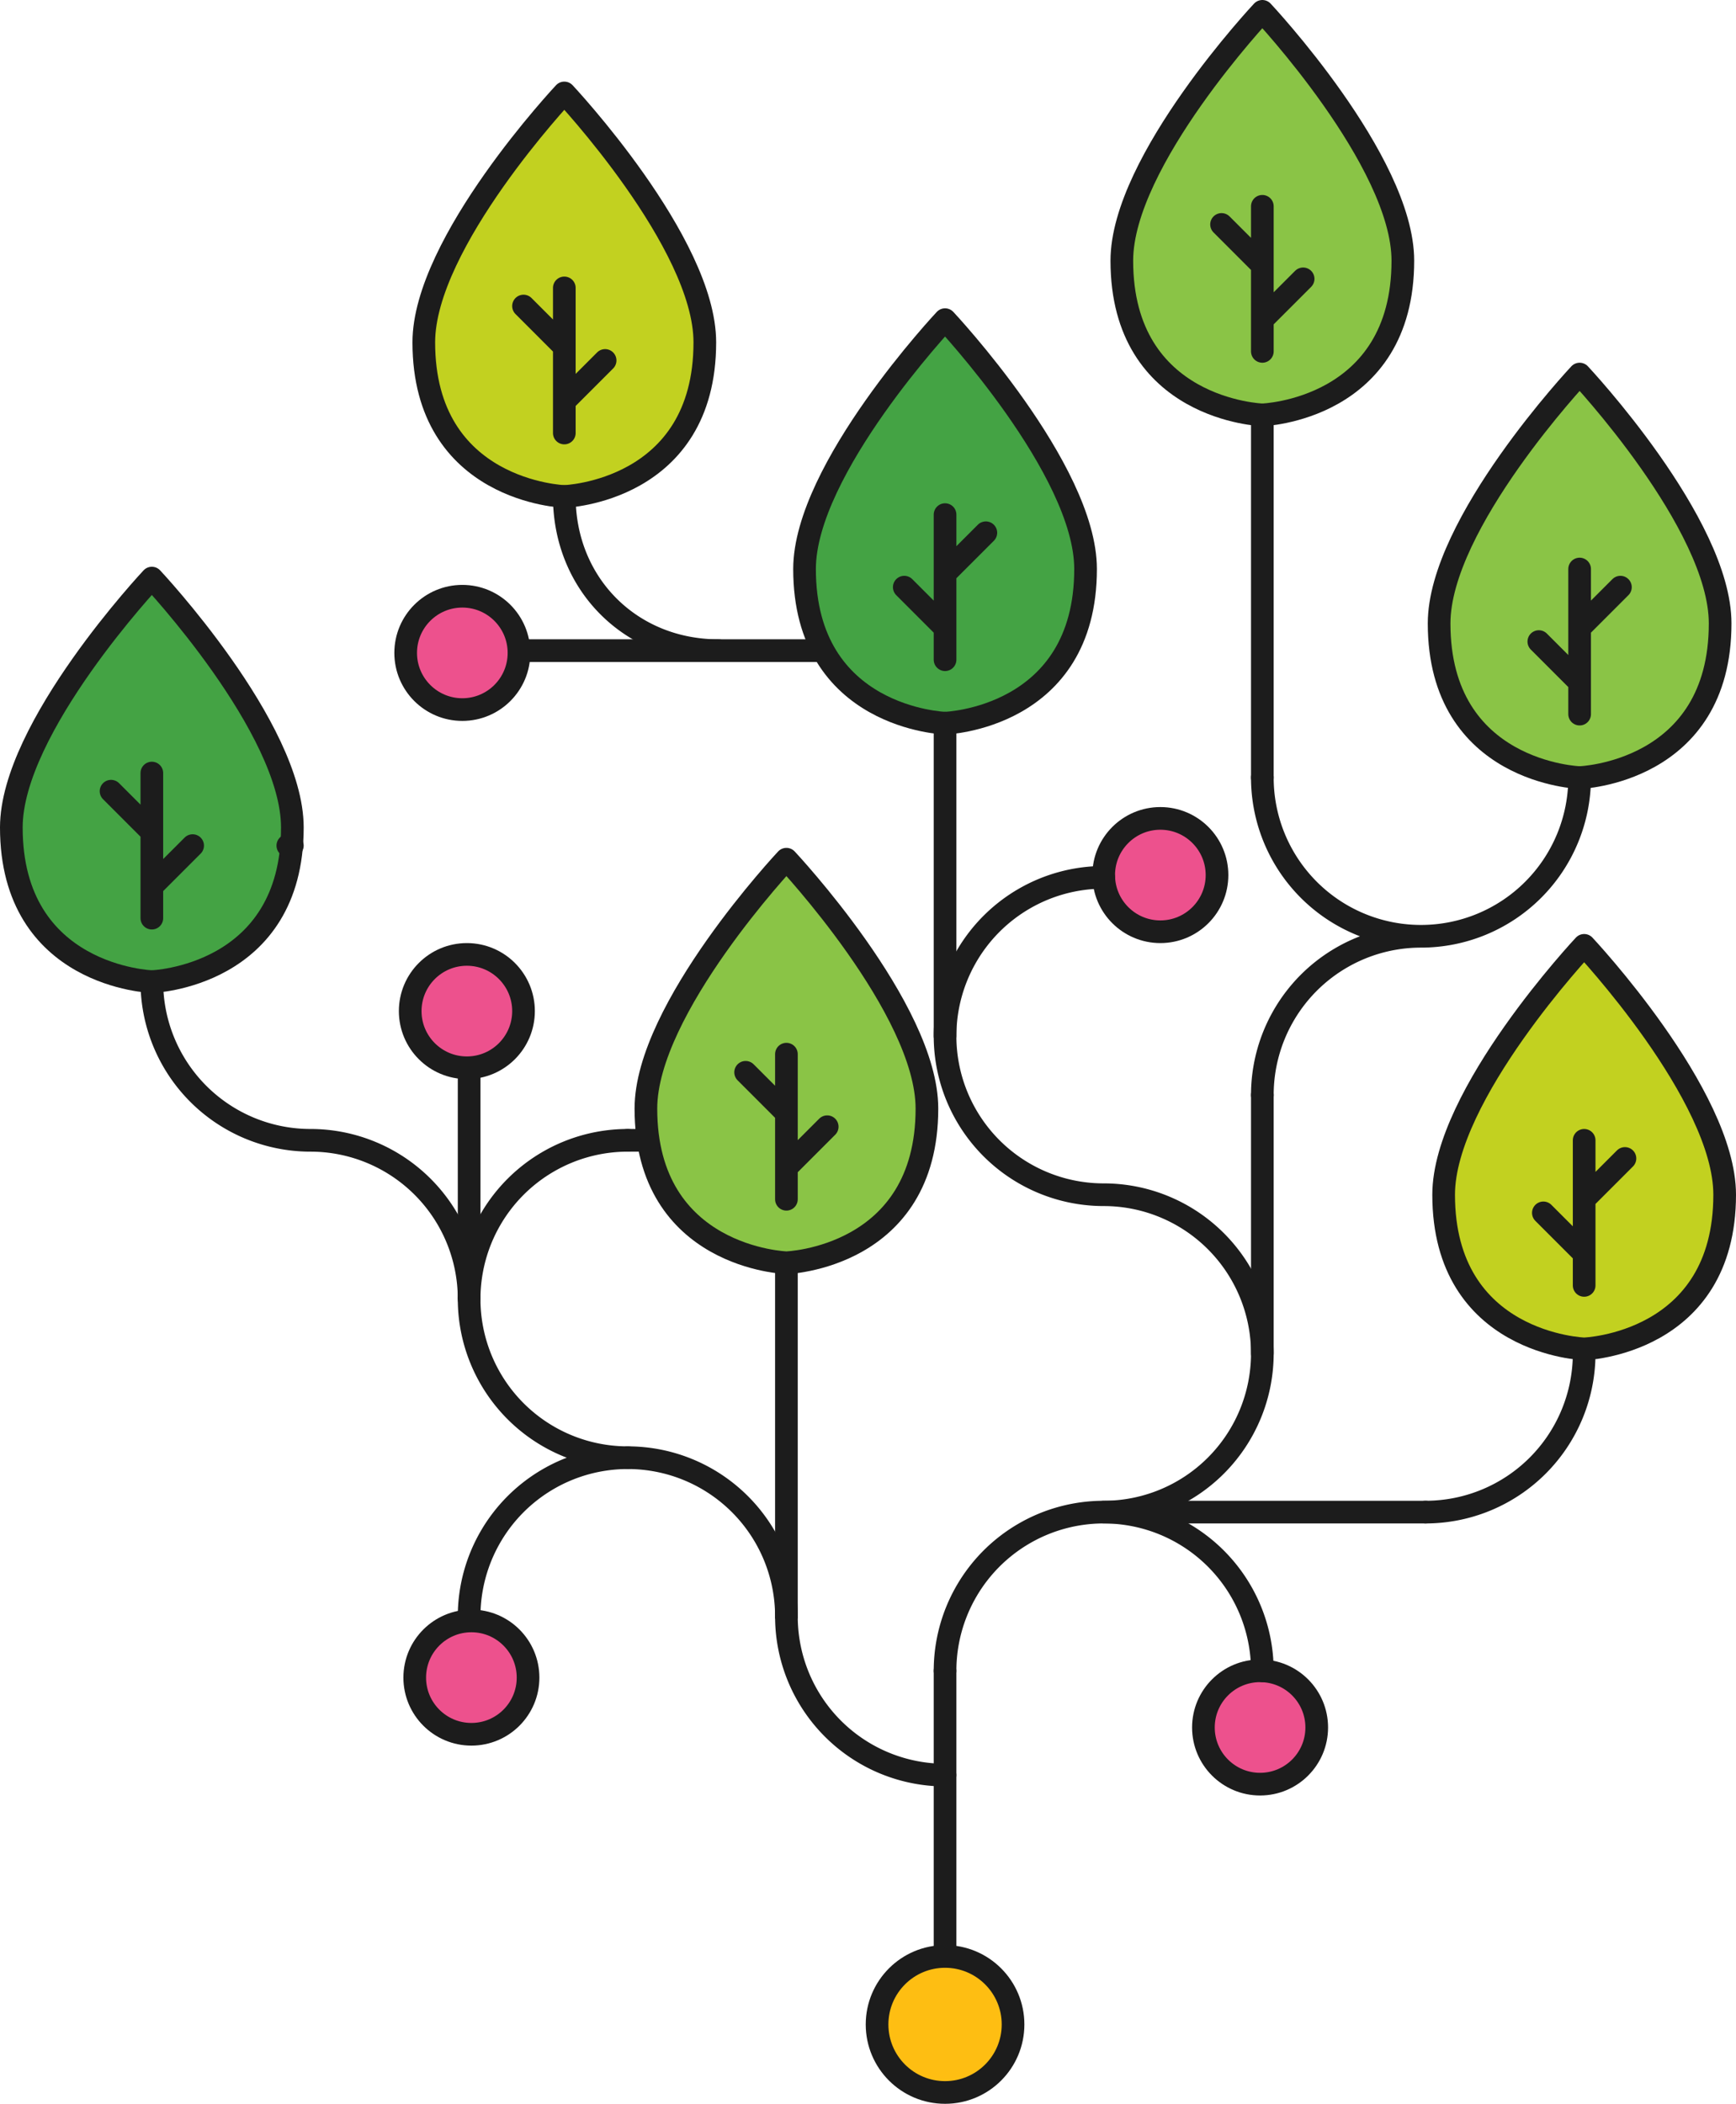 <svg xmlns="http://www.w3.org/2000/svg" viewBox="0 0 383 464"><defs><style>.cls-1,.cls-7{fill:none;}.cls-1,.cls-2,.cls-3,.cls-4,.cls-5,.cls-6,.cls-7{stroke:#1c1c1c;stroke-width:5px;}.cls-1,.cls-3,.cls-4,.cls-5{stroke-linecap:round;}.cls-1,.cls-2,.cls-6,.cls-7{stroke-miterlimit:10;}.cls-2{fill:#febe12;}.cls-3{fill:#44a344;}.cls-3,.cls-4,.cls-5{stroke-linejoin:round;}.cls-4{fill:#8ac446;}.cls-5{fill:#c2d120;}.cls-6{fill:#ed518d;}</style></defs><title>planta 3</title><g id="Capa_2"><g id="Capa_1-2"><path d="M208.5 446.5v-78" class="cls-1"/><circle cx="208.5" cy="446.5" r="15" class="cls-2"/><path d="M33.5 127.5s-31 33-31 55c0 33 31 34 31 34s31-1 31-34c0-22-31-55-31-55z" class="cls-3"/><path d="M33.5 170.5v32M33.5 195.5l9-9M33.5 183.5l-9-9M138.5 251.5h65" class="cls-1"/><path d="M173.5 189.5s-31 33-31 55c0 33 31 34 31 34s31-1 31-34c0-22-31-55-31-55z" class="cls-4"/><path d="M173.5 232.5v32M173.5 257.5l9-9M173.5 245.5l-9-9" class="cls-1"/><path d="M349.5 208.5s-31 33-31 55c0 33 31 34 31 34s31-1 31-34c0-22-31-55-31-55z" class="cls-5"/><path d="M349.5 251.5v32M349.5 276.5l-9-9M349.5 264.5l9-9" class="cls-1"/><path d="M348.5 82.5s-31 33-31 55c0 33 31 34 31 34s31-1 31-34c0-22-31-55-31-55z" class="cls-4"/><path d="M348.5 125.5v32M348.5 150.5l-9-9M348.5 138.5l9-9" class="cls-1"/><path d="M278.5 2.5s-31 33-31 55c0 33 31 34 31 34s31-1 31-34c0-22-31-55-31-55z" class="cls-4"/><path d="M278.5 45.5v32M278.5 70.5l9-9M278.5 58.5l-9-9" class="cls-1"/><path d="M208.5 70.5s-31 33-31 55c0 33 31 34 31 34s31-1 31-34c0-22-31-55-31-55z" class="cls-3"/><path d="M208.5 113.5v32M208.5 138.5l-9-9M208.5 126.5l9-9" class="cls-1"/><path d="M124.5 20.5s-31 33-31 55c0 33 31 34 31 34s31-1 31-34c0-22-31-55-31-55z" class="cls-5"/><path d="M124.5 63.5v32M124.5 88.5l9-9M124.5 76.5l-9-9M103.5 356.5a35 35 0 0 1 35-35M103.5 286.5a35 35 0 0 0 35 35" class="cls-1"/><circle cx="103" cy="223" r="12.5" class="cls-6"/><circle cx="256" cy="193" r="12.5" class="cls-6"/><circle cx="102" cy="144" r="12.5" class="cls-6"/><circle cx="104" cy="370" r="12.5" class="cls-6"/><circle cx="278" cy="381" r="12.5" class="cls-6"/><path d="M173.5 356.5a35 35 0 0 0-35-35M278.5 171.5a35 35 0 0 0 35 35M278.5 241.5a35 35 0 0 1 35-35M348.5 171.5a35 35 0 0 1-35 35M278.5 368.5a35 35 0 0 0-35-35M278.5 298.5a35 35 0 0 1-35 35M349.5 298.5a35 35 0 0 1-35 35M208.5 368.5a35 35 0 0 1 35-35M33.5 216.5a35 35 0 0 0 35 35M124.5 109.5c0 19.33 14.67 34 34 34M103.5 286.5a35 35 0 0 0-35-35M278.5 298.5a35 35 0 0 0-35-35M103.5 286.5a35 35 0 0 1 35-35M208.5 228.5a35 35 0 0 0 35 35M208.5 228.5a35 35 0 0 1 35-35M173.5 356.5a35 35 0 0 0 35 35" class="cls-1"/><path d="M103.5 286.5v-51M173.5 357v-79" class="cls-7"/><path d="M63.5 186.5h1M243.5 333.5h71M278.5 298.5v-57M278.5 91.5v80M208.5 228.5v-69M115.5 143.5h66" class="cls-1"/></g></g></svg>